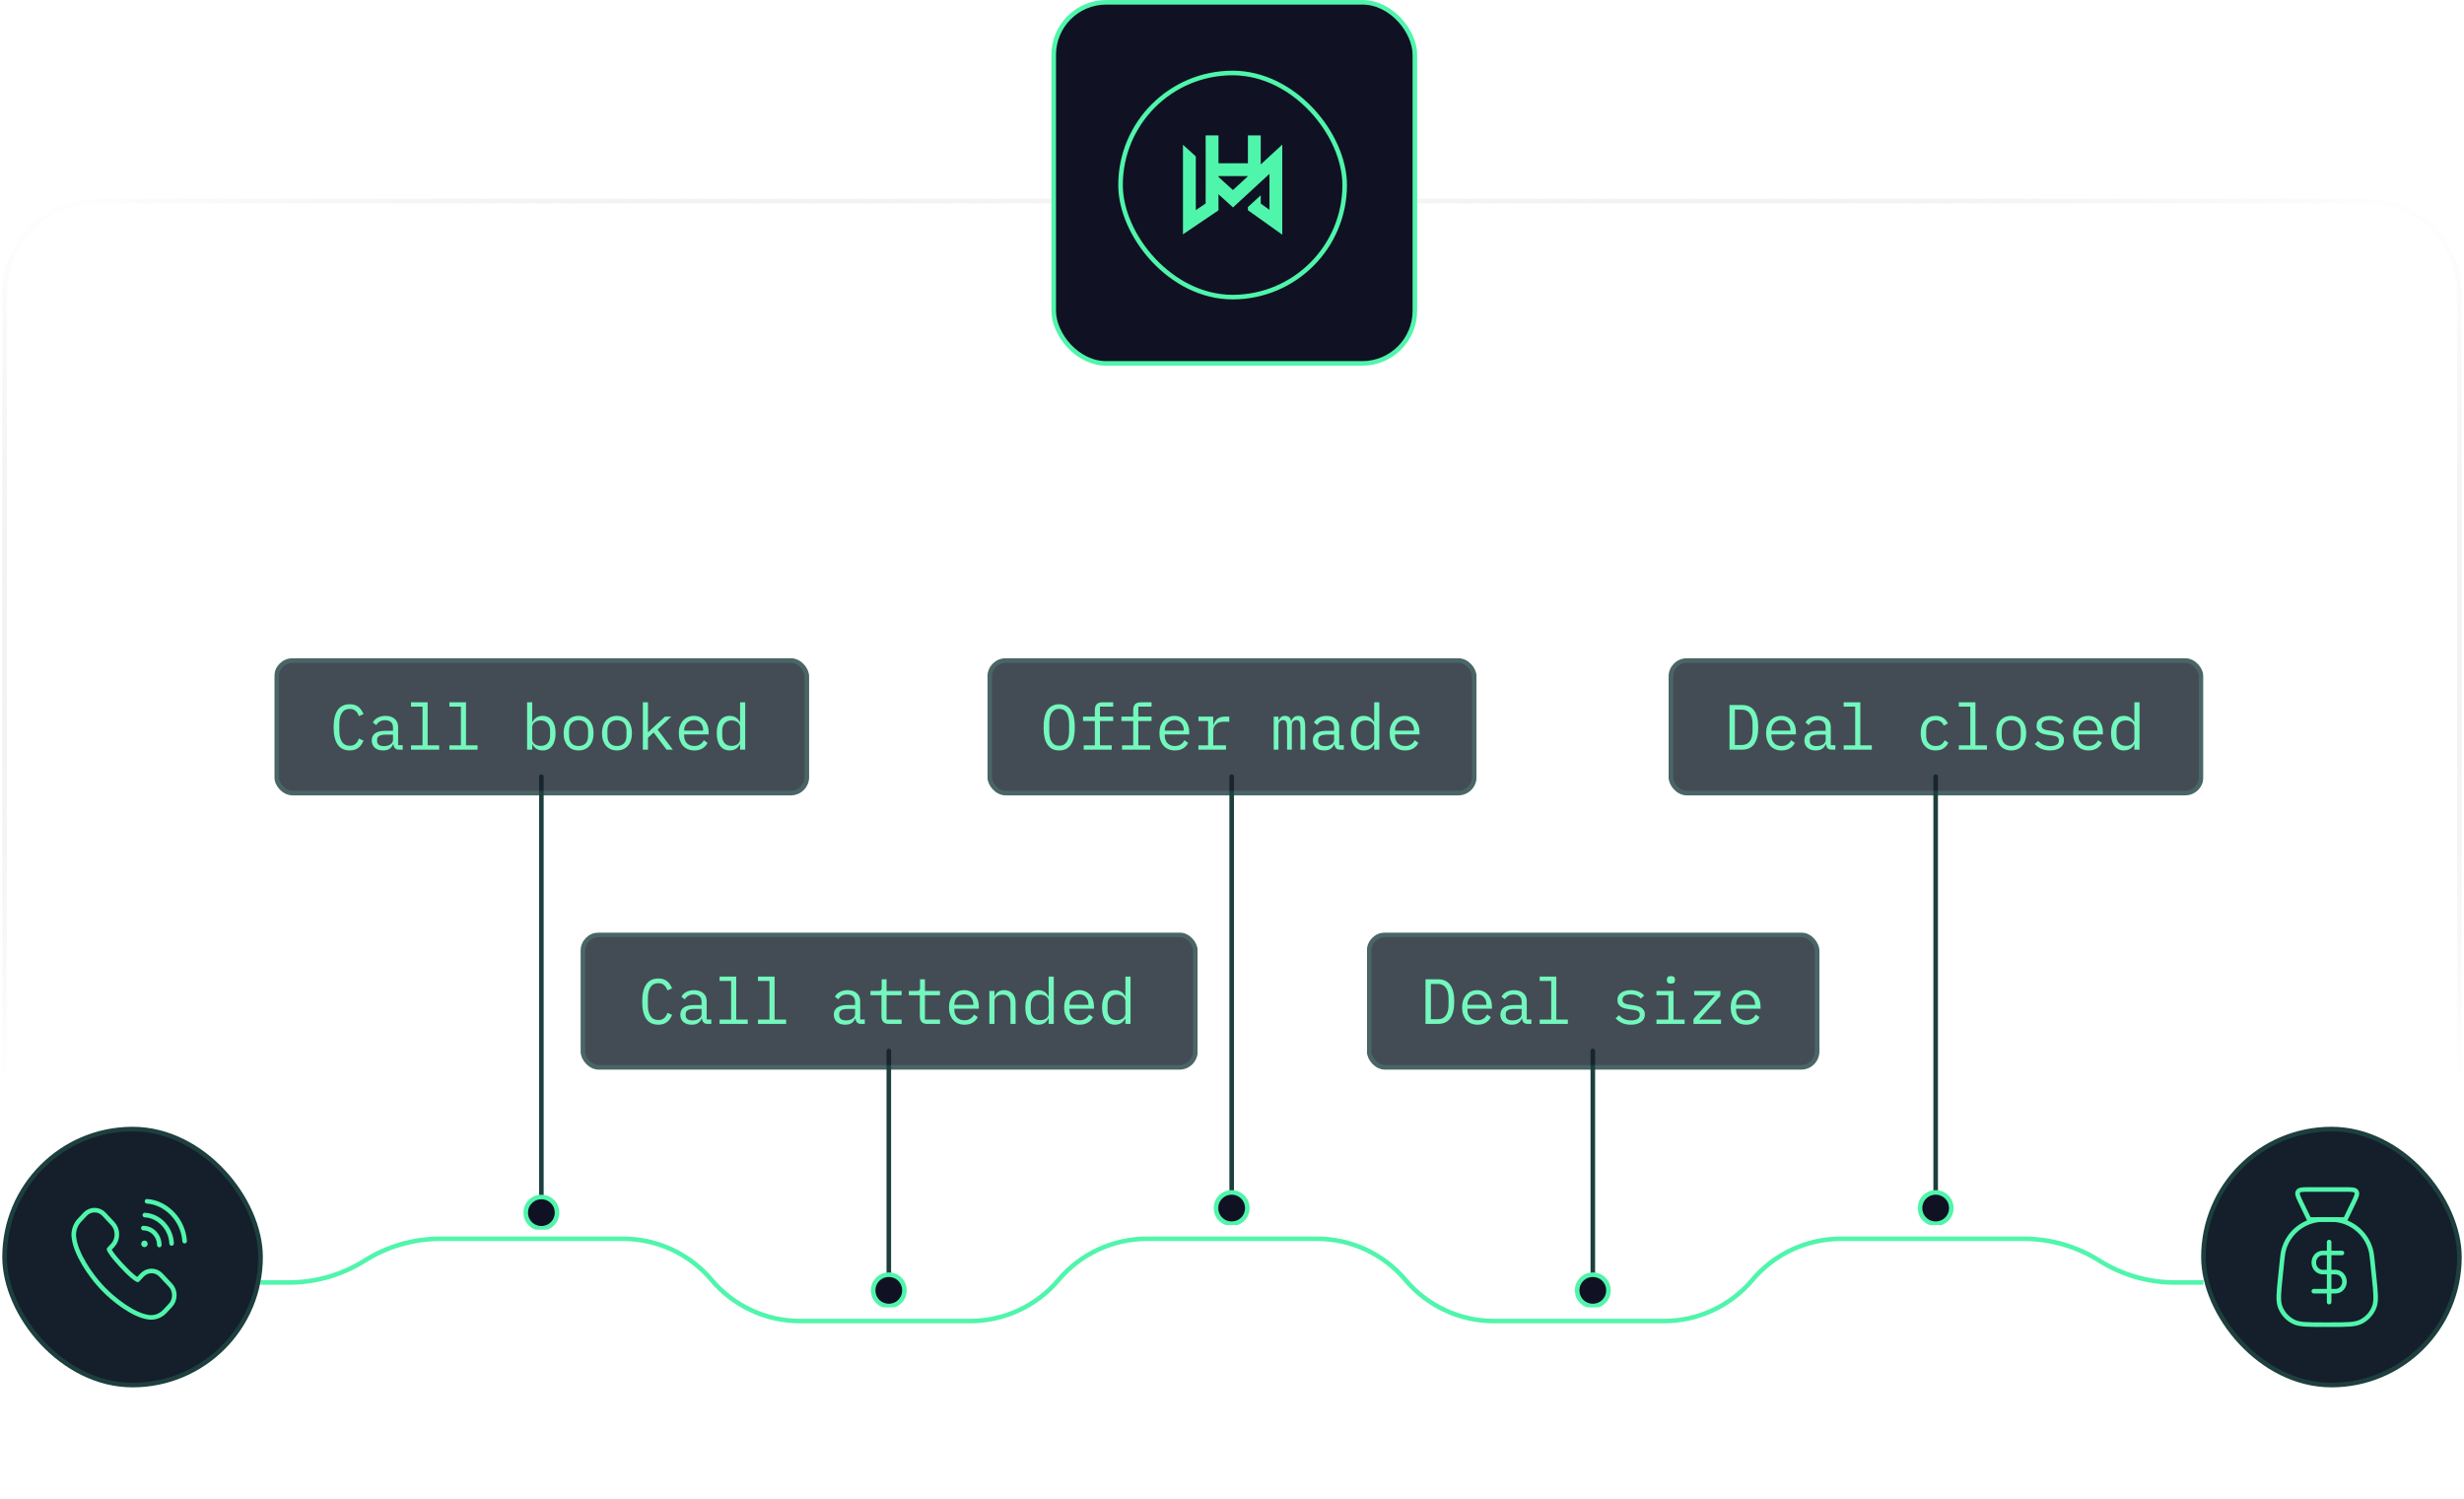 <svg width="539" height="328" viewBox="0 0 539 328" fill="none" xmlns="http://www.w3.org/2000/svg">
<g filter="url(#filter0_dd_10519_23738)">
<path d="M482 274.562H475.791C469.931 274.562 464.19 272.905 459.232 269.781V269.781C454.274 266.658 448.533 265 442.673 265H421.286H402.701C395.236 265 388.152 268.293 383.339 274V274C378.527 279.707 371.442 283 363.977 283H345.393H326.808C319.343 283 312.259 279.707 307.446 274V274C302.634 268.293 295.549 265 288.084 265H269.5H250.916C243.451 265 236.366 268.293 231.554 274V274C226.741 279.707 219.657 283 212.192 283H208.786H193.607H178.429H175.023C167.558 283 160.473 279.707 155.661 274V274C150.848 268.293 143.764 265 136.299 265H117.714H96.327C90.467 265 84.726 266.658 79.768 269.781V269.781C74.81 272.905 69.069 274.562 63.209 274.562H57" stroke="#50F5AC"/>
</g>
<rect x="1" y="247" width="56" height="56" rx="28" fill="#141F2B"/>
<rect x="1" y="247" width="56" height="56" rx="28" stroke="#1D3F3E"/>
<path d="M35.216 278.941L37.285 281.149C37.834 281.735 38.133 282.506 38.133 283.357C38.133 284.209 37.834 284.98 37.285 285.566L36.064 286.87C35.266 287.721 34.194 288.2 33.072 288.2C32.898 288.2 32.748 288.2 32.599 288.173C29.159 287.774 24.697 284.182 22.528 281.894L22.029 281.362C19.836 278.994 16.446 274.178 16.146 270.48C16.047 269.176 16.495 267.899 17.393 266.941L18.614 265.638C19.163 265.052 19.911 264.733 20.683 264.733C21.481 264.733 22.204 265.052 22.752 265.638L24.647 267.66C25.245 268.298 25.569 269.15 25.569 270.054C25.569 270.959 25.245 271.81 24.647 272.449L23.849 273.3C24.049 273.806 24.821 274.95 26.442 276.679L26.791 277.052C28.486 278.888 29.632 279.766 30.106 279.979L31.078 278.941C31.627 278.356 32.374 278.036 33.147 278.036C33.945 278.036 34.668 278.356 35.216 278.941Z" stroke="#50F5AC" stroke-linejoin="round"/>
<path d="M31.747 271.952C31.665 271.865 31.533 271.865 31.452 271.953C31.369 272.039 31.369 272.18 31.451 272.266C31.533 272.353 31.666 272.353 31.748 272.266C31.829 272.18 31.829 272.039 31.747 271.952" stroke="#50F5AC" stroke-linecap="round" stroke-linejoin="round"/>
<path d="M31.684 265.814C34.785 265.956 37.406 268.733 37.54 272.018" stroke="#50F5AC" stroke-linecap="round" stroke-linejoin="round"/>
<path d="M32.157 262.802C36.432 263.085 40.115 266.987 40.382 271.517" stroke="#50F5AC" stroke-linecap="round" stroke-linejoin="round"/>
<path d="M31.355 268.665C33.279 268.671 34.843 270.328 34.848 272.367" stroke="#50F5AC" stroke-linecap="round" stroke-linejoin="round"/>
<rect x="482" y="247" width="56" height="56" rx="28" fill="#141F2B"/>
<rect x="482" y="247" width="56" height="56" rx="28" stroke="#1D3F3E"/>
<path d="M499.213 275.683C499.293 274.909 499.333 274.521 499.393 274.189C500.121 270.153 503.485 267.119 507.575 266.811C507.912 266.786 508.302 266.786 509.08 266.786V266.786C509.859 266.786 510.248 266.786 510.585 266.811C514.675 267.119 518.04 270.153 518.768 274.189C518.828 274.521 518.868 274.909 518.948 275.683L519.336 279.423C519.694 282.879 519.874 284.607 519.35 285.956C518.818 287.327 517.801 288.455 516.492 289.126C515.204 289.786 513.467 289.786 509.992 289.786H508.168C504.694 289.786 502.957 289.786 501.669 289.126C500.36 288.455 499.343 287.327 498.811 285.956C498.287 284.607 498.466 282.879 498.825 279.423L499.213 275.683Z" stroke="#50F5AC"/>
<path d="M505.128 266.786H513.035L514.825 263.086C515.449 261.797 515.761 261.152 515.467 260.683C515.173 260.214 514.457 260.214 513.025 260.214H505.137C503.705 260.214 502.989 260.214 502.695 260.683C502.401 261.152 502.713 261.797 503.337 263.086L505.128 266.786Z" stroke="#50F5AC"/>
<path d="M509.5 271.714V284.857M512.297 274.105H508.101C507.582 274.105 507.083 274.325 506.716 274.717C506.349 275.109 506.143 275.641 506.143 276.196C506.143 276.75 506.349 277.282 506.716 277.674C507.083 278.066 507.582 278.286 508.101 278.286H510.899C511.418 278.286 511.916 278.507 512.283 278.899C512.651 279.291 512.857 279.823 512.857 280.377C512.857 280.932 512.651 281.464 512.283 281.856C511.916 282.248 511.418 282.468 510.899 282.468H506.143" stroke="#50F5AC" stroke-linecap="round" stroke-linejoin="round"/>
<g clip-path="url(#clip0_10519_23738)">
<path d="M118.428 169.903V261.857" stroke="#1D3F3E" stroke-linecap="round" stroke-linejoin="round"/>
<path d="M120.853 262.861C122.192 264.2 122.192 266.371 120.853 267.71C119.514 269.049 117.343 269.049 116.004 267.71C114.665 266.371 114.665 264.2 116.004 262.861C117.343 261.522 119.514 261.522 120.853 262.861Z" fill="#101223" stroke="#50F5AC" stroke-linecap="round" stroke-linejoin="round"/>
<g opacity="0.8">
<rect x="60.5" y="144.5" width="116" height="29" rx="3.5" fill="#141F2B"/>
<rect x="60.5" y="144.5" width="116" height="29" rx="3.5" stroke="#1D3F3E"/>
<path d="M76.522 164.168C75.327 164.168 74.436 163.734 73.848 162.866C73.269 161.998 72.98 160.747 72.98 159.114C72.98 157.481 73.269 156.23 73.848 155.362C74.436 154.494 75.327 154.06 76.522 154.06C76.97 154.06 77.357 154.121 77.684 154.242C78.011 154.363 78.291 154.527 78.524 154.732C78.757 154.937 78.953 155.171 79.112 155.432C79.271 155.684 79.411 155.941 79.532 156.202L78.524 156.664C78.44 156.449 78.342 156.249 78.23 156.062C78.118 155.866 77.983 155.698 77.824 155.558C77.675 155.409 77.493 155.292 77.278 155.208C77.073 155.124 76.821 155.082 76.522 155.082C75.747 155.082 75.169 155.376 74.786 155.964C74.413 156.552 74.226 157.336 74.226 158.316V159.912C74.226 160.892 74.413 161.676 74.786 162.264C75.169 162.852 75.747 163.146 76.522 163.146C76.821 163.146 77.073 163.104 77.278 163.02C77.493 162.936 77.675 162.824 77.824 162.684C77.983 162.535 78.118 162.367 78.23 162.18C78.342 161.984 78.44 161.779 78.524 161.564L79.532 162.026C79.411 162.297 79.271 162.558 79.112 162.81C78.953 163.062 78.757 163.291 78.524 163.496C78.291 163.701 78.011 163.865 77.684 163.986C77.357 164.107 76.97 164.168 76.522 164.168ZM87.325 164C86.886 164 86.573 163.888 86.386 163.664C86.2 163.44 86.083 163.16 86.037 162.824H85.966C85.808 163.244 85.551 163.575 85.197 163.818C84.851 164.051 84.385 164.168 83.796 164.168C83.04 164.168 82.439 163.972 81.99 163.58C81.543 163.188 81.319 162.651 81.319 161.97C81.319 161.298 81.561 160.78 82.046 160.416C82.541 160.052 83.335 159.87 84.427 159.87H85.966V159.156C85.966 158.624 85.817 158.227 85.519 157.966C85.22 157.695 84.795 157.56 84.245 157.56C83.759 157.56 83.362 157.658 83.055 157.854C82.746 158.041 82.499 158.297 82.312 158.624L81.556 158.064C81.65 157.877 81.776 157.695 81.934 157.518C82.093 157.341 82.289 157.187 82.522 157.056C82.756 156.916 83.022 156.809 83.32 156.734C83.619 156.65 83.951 156.608 84.314 156.608C85.164 156.608 85.836 156.823 86.331 157.252C86.835 157.681 87.087 158.279 87.087 159.044V163.02H88.094V164H87.325ZM83.993 163.23C84.282 163.23 84.543 163.197 84.776 163.132C85.019 163.057 85.229 162.964 85.406 162.852C85.584 162.731 85.719 162.591 85.812 162.432C85.915 162.264 85.966 162.087 85.966 161.9V160.71H84.427C83.754 160.71 83.264 160.803 82.957 160.99C82.648 161.177 82.495 161.447 82.495 161.802V162.096C82.495 162.469 82.625 162.754 82.886 162.95C83.157 163.137 83.526 163.23 83.993 163.23ZM89.909 163.048H92.429V154.592H89.909V153.64H93.549V163.048H96.069V164H89.909V163.048ZM98.304 163.048H100.824V154.592H98.304V153.64H101.944V163.048H104.464V164H98.304V163.048ZM115.303 153.64H116.423V157.952H116.479C116.945 157.056 117.687 156.608 118.705 156.608C119.591 156.608 120.282 156.939 120.777 157.602C121.281 158.265 121.533 159.193 121.533 160.388C121.533 161.583 121.281 162.511 120.777 163.174C120.282 163.837 119.591 164.168 118.705 164.168C117.687 164.168 116.945 163.72 116.479 162.824H116.423V164H115.303V153.64ZM118.271 163.174C118.924 163.174 119.428 162.978 119.783 162.586C120.147 162.185 120.329 161.657 120.329 161.004V159.772C120.329 159.119 120.147 158.596 119.783 158.204C119.428 157.803 118.924 157.602 118.271 157.602C118.019 157.602 117.781 157.635 117.557 157.7C117.333 157.765 117.137 157.863 116.969 157.994C116.801 158.115 116.665 158.269 116.563 158.456C116.469 158.633 116.423 158.843 116.423 159.086V161.69C116.423 161.933 116.469 162.147 116.563 162.334C116.665 162.511 116.801 162.665 116.969 162.796C117.137 162.917 117.333 163.011 117.557 163.076C117.781 163.141 118.019 163.174 118.271 163.174ZM126.567 164.168C126.063 164.168 125.606 164.079 125.195 163.902C124.794 163.725 124.449 163.473 124.159 163.146C123.879 162.81 123.665 162.413 123.515 161.956C123.366 161.489 123.291 160.967 123.291 160.388C123.291 159.819 123.366 159.301 123.515 158.834C123.665 158.367 123.879 157.971 124.159 157.644C124.449 157.308 124.794 157.051 125.195 156.874C125.606 156.697 126.063 156.608 126.567 156.608C127.071 156.608 127.524 156.697 127.925 156.874C128.336 157.051 128.681 157.308 128.961 157.644C129.251 157.971 129.47 158.367 129.619 158.834C129.769 159.301 129.843 159.819 129.843 160.388C129.843 160.967 129.769 161.489 129.619 161.956C129.47 162.413 129.251 162.81 128.961 163.146C128.681 163.473 128.336 163.725 127.925 163.902C127.524 164.079 127.071 164.168 126.567 164.168ZM126.567 163.202C127.193 163.202 127.697 163.015 128.079 162.642C128.462 162.269 128.653 161.69 128.653 160.906V159.87C128.653 159.086 128.462 158.507 128.079 158.134C127.697 157.761 127.193 157.574 126.567 157.574C125.942 157.574 125.438 157.761 125.055 158.134C124.673 158.507 124.481 159.086 124.481 159.87V160.906C124.481 161.69 124.673 162.269 125.055 162.642C125.438 163.015 125.942 163.202 126.567 163.202ZM134.962 164.168C134.458 164.168 134 164.079 133.59 163.902C133.188 163.725 132.843 163.473 132.554 163.146C132.274 162.81 132.059 162.413 131.91 161.956C131.76 161.489 131.686 160.967 131.686 160.388C131.686 159.819 131.76 159.301 131.91 158.834C132.059 158.367 132.274 157.971 132.554 157.644C132.843 157.308 133.188 157.051 133.59 156.874C134 156.697 134.458 156.608 134.962 156.608C135.466 156.608 135.918 156.697 136.32 156.874C136.73 157.051 137.076 157.308 137.356 157.644C137.645 157.971 137.864 158.367 138.014 158.834C138.163 159.301 138.238 159.819 138.238 160.388C138.238 160.967 138.163 161.489 138.014 161.956C137.864 162.413 137.645 162.81 137.356 163.146C137.076 163.473 136.73 163.725 136.32 163.902C135.918 164.079 135.466 164.168 134.962 164.168ZM134.962 163.202C135.587 163.202 136.091 163.015 136.474 162.642C136.856 162.269 137.048 161.69 137.048 160.906V159.87C137.048 159.086 136.856 158.507 136.474 158.134C136.091 157.761 135.587 157.574 134.962 157.574C134.336 157.574 133.832 157.761 133.45 158.134C133.067 158.507 132.876 159.086 132.876 159.87V160.906C132.876 161.69 133.067 162.269 133.45 162.642C133.832 163.015 134.336 163.202 134.962 163.202ZM140.626 153.64H141.746V160.178H141.802L143.062 158.988L145.47 156.776H146.842L143.846 159.604L147.192 164H145.806L142.992 160.248L141.746 161.382V164H140.626V153.64ZM151.877 164.168C151.354 164.168 150.883 164.079 150.463 163.902C150.052 163.725 149.697 163.473 149.399 163.146C149.109 162.81 148.885 162.413 148.727 161.956C148.568 161.489 148.489 160.971 148.489 160.402C148.489 159.823 148.568 159.301 148.727 158.834C148.895 158.367 149.123 157.971 149.413 157.644C149.702 157.308 150.047 157.051 150.449 156.874C150.859 156.697 151.312 156.608 151.807 156.608C152.292 156.608 152.731 156.697 153.123 156.874C153.524 157.051 153.865 157.299 154.145 157.616C154.425 157.924 154.639 158.293 154.789 158.722C154.938 159.151 155.013 159.623 155.013 160.136V160.668H149.665V161.004C149.665 161.321 149.716 161.615 149.819 161.886C149.921 162.157 150.066 162.39 150.253 162.586C150.449 162.782 150.682 162.936 150.953 163.048C151.233 163.151 151.541 163.202 151.877 163.202C152.362 163.202 152.782 163.09 153.137 162.866C153.491 162.642 153.762 162.334 153.949 161.942L154.775 162.502C154.56 162.987 154.201 163.389 153.697 163.706C153.202 164.014 152.595 164.168 151.877 164.168ZM151.807 157.532C151.499 157.532 151.214 157.588 150.953 157.7C150.691 157.812 150.463 157.966 150.267 158.162C150.08 158.358 149.931 158.591 149.819 158.862C149.716 159.123 149.665 159.413 149.665 159.73V159.828H153.809V159.674C153.809 159.357 153.757 159.067 153.655 158.806C153.561 158.545 153.426 158.321 153.249 158.134C153.081 157.938 152.871 157.789 152.619 157.686C152.376 157.583 152.105 157.532 151.807 157.532ZM161.895 162.824H161.839C161.373 163.72 160.631 164.168 159.613 164.168C158.727 164.168 158.031 163.837 157.527 163.174C157.033 162.511 156.785 161.583 156.785 160.388C156.785 159.193 157.033 158.265 157.527 157.602C158.031 156.939 158.727 156.608 159.613 156.608C160.631 156.608 161.373 157.056 161.839 157.952H161.895V153.64H163.015V164H161.895V162.824ZM160.047 163.174C160.299 163.174 160.537 163.141 160.761 163.076C160.985 163.011 161.181 162.917 161.349 162.796C161.517 162.665 161.648 162.511 161.741 162.334C161.844 162.147 161.895 161.933 161.895 161.69V159.086C161.895 158.843 161.844 158.633 161.741 158.456C161.648 158.269 161.517 158.115 161.349 157.994C161.181 157.863 160.985 157.765 160.761 157.7C160.537 157.635 160.299 157.602 160.047 157.602C159.394 157.602 158.885 157.803 158.521 158.204C158.167 158.596 157.989 159.119 157.989 159.772V161.004C157.989 161.657 158.167 162.185 158.521 162.586C158.885 162.978 159.394 163.174 160.047 163.174Z" fill="#50F5AC"/>
</g>
</g>
<g clip-path="url(#clip1_10519_23738)">
<path d="M194.428 229.903V278.857" stroke="#1D3F3E" stroke-linecap="round" stroke-linejoin="round"/>
<path d="M196.853 279.861C198.192 281.2 198.192 283.371 196.853 284.71C195.514 286.049 193.343 286.049 192.004 284.71C190.665 283.371 190.665 281.2 192.004 279.861C193.343 278.522 195.514 278.522 196.853 279.861Z" fill="#101223" stroke="#50F5AC" stroke-linecap="round" stroke-linejoin="round"/>
<g opacity="0.8">
<rect x="127.5" y="204.5" width="134" height="29" rx="3.5" fill="#141F2B"/>
<rect x="127.5" y="204.5" width="134" height="29" rx="3.5" stroke="#1D3F3E"/>
<path d="M144.022 224.168C142.827 224.168 141.936 223.734 141.348 222.866C140.769 221.998 140.48 220.747 140.48 219.114C140.48 217.481 140.769 216.23 141.348 215.362C141.936 214.494 142.827 214.06 144.022 214.06C144.47 214.06 144.857 214.121 145.184 214.242C145.511 214.363 145.791 214.527 146.024 214.732C146.257 214.937 146.453 215.171 146.612 215.432C146.771 215.684 146.911 215.941 147.032 216.202L146.024 216.664C145.94 216.449 145.842 216.249 145.73 216.062C145.618 215.866 145.483 215.698 145.324 215.558C145.175 215.409 144.993 215.292 144.778 215.208C144.573 215.124 144.321 215.082 144.022 215.082C143.247 215.082 142.669 215.376 142.286 215.964C141.913 216.552 141.726 217.336 141.726 218.316V219.912C141.726 220.892 141.913 221.676 142.286 222.264C142.669 222.852 143.247 223.146 144.022 223.146C144.321 223.146 144.573 223.104 144.778 223.02C144.993 222.936 145.175 222.824 145.324 222.684C145.483 222.535 145.618 222.367 145.73 222.18C145.842 221.984 145.94 221.779 146.024 221.564L147.032 222.026C146.911 222.297 146.771 222.558 146.612 222.81C146.453 223.062 146.257 223.291 146.024 223.496C145.791 223.701 145.511 223.865 145.184 223.986C144.857 224.107 144.47 224.168 144.022 224.168ZM154.825 224C154.386 224 154.073 223.888 153.887 223.664C153.7 223.44 153.583 223.16 153.537 222.824H153.467C153.308 223.244 153.051 223.575 152.697 223.818C152.351 224.051 151.885 224.168 151.297 224.168C150.541 224.168 149.939 223.972 149.491 223.58C149.043 223.188 148.819 222.651 148.819 221.97C148.819 221.298 149.061 220.78 149.547 220.416C150.041 220.052 150.835 219.87 151.927 219.87H153.467V219.156C153.467 218.624 153.317 218.227 153.019 217.966C152.72 217.695 152.295 217.56 151.745 217.56C151.259 217.56 150.863 217.658 150.555 217.854C150.247 218.041 149.999 218.297 149.813 218.624L149.057 218.064C149.15 217.877 149.276 217.695 149.435 217.518C149.593 217.341 149.789 217.187 150.023 217.056C150.256 216.916 150.522 216.809 150.821 216.734C151.119 216.65 151.451 216.608 151.815 216.608C152.664 216.608 153.336 216.823 153.831 217.252C154.335 217.681 154.587 218.279 154.587 219.044V223.02H155.595V224H154.825ZM151.493 223.23C151.782 223.23 152.043 223.197 152.277 223.132C152.519 223.057 152.729 222.964 152.907 222.852C153.084 222.731 153.219 222.591 153.313 222.432C153.415 222.264 153.467 222.087 153.467 221.9V220.71H151.927C151.255 220.71 150.765 220.803 150.457 220.99C150.149 221.177 149.995 221.447 149.995 221.802V222.096C149.995 222.469 150.125 222.754 150.387 222.95C150.657 223.137 151.026 223.23 151.493 223.23ZM157.409 223.048H159.929V214.592H157.409V213.64H161.049V223.048H163.569V224H157.409V223.048ZM165.804 223.048H168.324V214.592H165.804V213.64H169.444V223.048H171.964V224H165.804V223.048ZM188.403 224C187.964 224 187.651 223.888 187.465 223.664C187.278 223.44 187.161 223.16 187.115 222.824H187.045C186.886 223.244 186.629 223.575 186.275 223.818C185.929 224.051 185.463 224.168 184.875 224.168C184.119 224.168 183.517 223.972 183.069 223.58C182.621 223.188 182.397 222.651 182.397 221.97C182.397 221.298 182.639 220.78 183.125 220.416C183.619 220.052 184.413 219.87 185.505 219.87H187.045V219.156C187.045 218.624 186.895 218.227 186.597 217.966C186.298 217.695 185.873 217.56 185.323 217.56C184.837 217.56 184.441 217.658 184.133 217.854C183.825 218.041 183.577 218.297 183.391 218.624L182.635 218.064C182.728 217.877 182.854 217.695 183.013 217.518C183.171 217.341 183.367 217.187 183.601 217.056C183.834 216.916 184.1 216.809 184.399 216.734C184.697 216.65 185.029 216.608 185.393 216.608C186.242 216.608 186.914 216.823 187.409 217.252C187.913 217.681 188.165 218.279 188.165 219.044V223.02H189.173V224H188.403ZM185.071 223.23C185.36 223.23 185.621 223.197 185.855 223.132C186.097 223.057 186.307 222.964 186.485 222.852C186.662 222.731 186.797 222.591 186.891 222.432C186.993 222.264 187.045 222.087 187.045 221.9V220.71H185.505C184.833 220.71 184.343 220.803 184.035 220.99C183.727 221.177 183.573 221.447 183.573 221.802V222.096C183.573 222.469 183.703 222.754 183.965 222.95C184.235 223.137 184.604 223.23 185.071 223.23ZM194.417 224C193.867 224 193.461 223.846 193.199 223.538C192.947 223.23 192.821 222.833 192.821 222.348V217.728H190.413V216.776H192.205C192.448 216.776 192.616 216.729 192.709 216.636C192.812 216.533 192.863 216.361 192.863 216.118V214.228H193.941V216.776H197.231V217.728H193.941V223.048H197.231V224H194.417ZM202.812 224C202.261 224 201.855 223.846 201.594 223.538C201.342 223.23 201.216 222.833 201.216 222.348V217.728H198.808V216.776H200.6C200.842 216.776 201.01 216.729 201.104 216.636C201.206 216.533 201.258 216.361 201.258 216.118V214.228H202.336V216.776H205.626V217.728H202.336V223.048H205.626V224H202.812ZM210.982 224.168C210.46 224.168 209.988 224.079 209.568 223.902C209.158 223.725 208.803 223.473 208.504 223.146C208.215 222.81 207.991 222.413 207.832 221.956C207.674 221.489 207.594 220.971 207.594 220.402C207.594 219.823 207.674 219.301 207.832 218.834C208 218.367 208.229 217.971 208.518 217.644C208.808 217.308 209.153 217.051 209.554 216.874C209.965 216.697 210.418 216.608 210.912 216.608C211.398 216.608 211.836 216.697 212.228 216.874C212.63 217.051 212.97 217.299 213.25 217.616C213.53 217.924 213.745 218.293 213.894 218.722C214.044 219.151 214.118 219.623 214.118 220.136V220.668H208.77V221.004C208.77 221.321 208.822 221.615 208.924 221.886C209.027 222.157 209.172 222.39 209.358 222.586C209.554 222.782 209.788 222.936 210.058 223.048C210.338 223.151 210.646 223.202 210.982 223.202C211.468 223.202 211.888 223.09 212.242 222.866C212.597 222.642 212.868 222.334 213.054 221.942L213.88 222.502C213.666 222.987 213.306 223.389 212.802 223.706C212.308 224.014 211.701 224.168 210.982 224.168ZM210.912 217.532C210.604 217.532 210.32 217.588 210.058 217.7C209.797 217.812 209.568 217.966 209.372 218.162C209.186 218.358 209.036 218.591 208.924 218.862C208.822 219.123 208.77 219.413 208.77 219.73V219.828H212.914V219.674C212.914 219.357 212.863 219.067 212.76 218.806C212.667 218.545 212.532 218.321 212.354 218.134C212.186 217.938 211.976 217.789 211.724 217.686C211.482 217.583 211.211 217.532 210.912 217.532ZM216.423 224V216.776H217.543V217.952H217.599C217.673 217.775 217.767 217.607 217.879 217.448C217.991 217.28 218.126 217.135 218.285 217.014C218.453 216.893 218.649 216.795 218.873 216.72C219.097 216.645 219.358 216.608 219.657 216.608C220.413 216.608 221.019 216.851 221.477 217.336C221.934 217.812 222.163 218.489 222.163 219.366V224H221.043V219.562C221.043 218.899 220.898 218.409 220.609 218.092C220.319 217.765 219.895 217.602 219.335 217.602C219.111 217.602 218.891 217.63 218.677 217.686C218.462 217.742 218.271 217.826 218.103 217.938C217.935 218.05 217.799 218.195 217.697 218.372C217.594 218.549 217.543 218.755 217.543 218.988V224H216.423ZM229.395 222.824H229.339C228.873 223.72 228.131 224.168 227.113 224.168C226.227 224.168 225.531 223.837 225.027 223.174C224.533 222.511 224.285 221.583 224.285 220.388C224.285 219.193 224.533 218.265 225.027 217.602C225.531 216.939 226.227 216.608 227.113 216.608C228.131 216.608 228.873 217.056 229.339 217.952H229.395V213.64H230.515V224H229.395V222.824ZM227.547 223.174C227.799 223.174 228.037 223.141 228.261 223.076C228.485 223.011 228.681 222.917 228.849 222.796C229.017 222.665 229.148 222.511 229.241 222.334C229.344 222.147 229.395 221.933 229.395 221.69V219.086C229.395 218.843 229.344 218.633 229.241 218.456C229.148 218.269 229.017 218.115 228.849 217.994C228.681 217.863 228.485 217.765 228.261 217.7C228.037 217.635 227.799 217.602 227.547 217.602C226.894 217.602 226.385 217.803 226.021 218.204C225.667 218.596 225.489 219.119 225.489 219.772V221.004C225.489 221.657 225.667 222.185 226.021 222.586C226.385 222.978 226.894 223.174 227.547 223.174ZM236.166 224.168C235.643 224.168 235.172 224.079 234.752 223.902C234.341 223.725 233.987 223.473 233.688 223.146C233.399 222.81 233.175 222.413 233.016 221.956C232.857 221.489 232.778 220.971 232.778 220.402C232.778 219.823 232.857 219.301 233.016 218.834C233.184 218.367 233.413 217.971 233.702 217.644C233.991 217.308 234.337 217.051 234.738 216.874C235.149 216.697 235.601 216.608 236.096 216.608C236.581 216.608 237.02 216.697 237.412 216.874C237.813 217.051 238.154 217.299 238.434 217.616C238.714 217.924 238.929 218.293 239.078 218.722C239.227 219.151 239.302 219.623 239.302 220.136V220.668H233.954V221.004C233.954 221.321 234.005 221.615 234.108 221.886C234.211 222.157 234.355 222.39 234.542 222.586C234.738 222.782 234.971 222.936 235.242 223.048C235.522 223.151 235.83 223.202 236.166 223.202C236.651 223.202 237.071 223.09 237.426 222.866C237.781 222.642 238.051 222.334 238.238 221.942L239.064 222.502C238.849 222.987 238.49 223.389 237.986 223.706C237.491 224.014 236.885 224.168 236.166 224.168ZM236.096 217.532C235.788 217.532 235.503 217.588 235.242 217.7C234.981 217.812 234.752 217.966 234.556 218.162C234.369 218.358 234.22 218.591 234.108 218.862C234.005 219.123 233.954 219.413 233.954 219.73V219.828H238.098V219.674C238.098 219.357 238.047 219.067 237.944 218.806C237.851 218.545 237.715 218.321 237.538 218.134C237.37 217.938 237.16 217.789 236.908 217.686C236.665 217.583 236.395 217.532 236.096 217.532ZM246.184 222.824H246.128C245.662 223.72 244.92 224.168 243.902 224.168C243.016 224.168 242.32 223.837 241.816 223.174C241.322 222.511 241.074 221.583 241.074 220.388C241.074 219.193 241.322 218.265 241.816 217.602C242.32 216.939 243.016 216.608 243.902 216.608C244.92 216.608 245.662 217.056 246.128 217.952H246.184V213.64H247.304V224H246.184V222.824ZM244.336 223.174C244.588 223.174 244.826 223.141 245.05 223.076C245.274 223.011 245.47 222.917 245.638 222.796C245.806 222.665 245.937 222.511 246.03 222.334C246.133 222.147 246.184 221.933 246.184 221.69V219.086C246.184 218.843 246.133 218.633 246.03 218.456C245.937 218.269 245.806 218.115 245.638 217.994C245.47 217.863 245.274 217.765 245.05 217.7C244.826 217.635 244.588 217.602 244.336 217.602C243.683 217.602 243.174 217.803 242.81 218.204C242.456 218.596 242.278 219.119 242.278 219.772V221.004C242.278 221.657 242.456 222.185 242.81 222.586C243.174 222.978 243.683 223.174 244.336 223.174Z" fill="#50F5AC"/>
</g>
</g>
<g clip-path="url(#clip2_10519_23738)">
<path d="M348.428 229.903V278.857" stroke="#1D3F3E" stroke-linecap="round" stroke-linejoin="round"/>
<path d="M350.853 279.861C352.192 281.2 352.192 283.371 350.853 284.71C349.514 286.049 347.343 286.049 346.004 284.71C344.665 283.371 344.665 281.2 346.004 279.861C347.343 278.522 349.514 278.522 350.853 279.861Z" fill="#101223" stroke="#50F5AC" stroke-linecap="round" stroke-linejoin="round"/>
<g opacity="0.8">
<rect x="299.5" y="204.5" width="98" height="29" rx="3.5" fill="#141F2B"/>
<rect x="299.5" y="204.5" width="98" height="29" rx="3.5" stroke="#1D3F3E"/>
<path d="M311.83 214.228H314.56C315.755 214.228 316.646 214.639 317.234 215.46C317.822 216.281 318.116 217.499 318.116 219.114C318.116 220.729 317.822 221.947 317.234 222.768C316.646 223.589 315.755 224 314.56 224H311.83V214.228ZM314.504 222.978C315.288 222.978 315.876 222.707 316.268 222.166C316.669 221.625 316.87 220.859 316.87 219.87V218.358C316.87 217.369 316.669 216.603 316.268 216.062C315.876 215.521 315.288 215.25 314.504 215.25H313.006V222.978H314.504ZM323.221 224.168C322.698 224.168 322.227 224.079 321.807 223.902C321.396 223.725 321.041 223.473 320.743 223.146C320.453 222.81 320.229 222.413 320.071 221.956C319.912 221.489 319.833 220.971 319.833 220.402C319.833 219.823 319.912 219.301 320.071 218.834C320.239 218.367 320.467 217.971 320.757 217.644C321.046 217.308 321.391 217.051 321.793 216.874C322.203 216.697 322.656 216.608 323.151 216.608C323.636 216.608 324.075 216.697 324.467 216.874C324.868 217.051 325.209 217.299 325.489 217.616C325.769 217.924 325.983 218.293 326.133 218.722C326.282 219.151 326.357 219.623 326.357 220.136V220.668H321.009V221.004C321.009 221.321 321.06 221.615 321.163 221.886C321.265 222.157 321.41 222.39 321.597 222.586C321.793 222.782 322.026 222.936 322.297 223.048C322.577 223.151 322.885 223.202 323.221 223.202C323.706 223.202 324.126 223.09 324.481 222.866C324.835 222.642 325.106 222.334 325.293 221.942L326.119 222.502C325.904 222.987 325.545 223.389 325.041 223.706C324.546 224.014 323.939 224.168 323.221 224.168ZM323.151 217.532C322.843 217.532 322.558 217.588 322.297 217.7C322.035 217.812 321.807 217.966 321.611 218.162C321.424 218.358 321.275 218.591 321.163 218.862C321.06 219.123 321.009 219.413 321.009 219.73V219.828H325.153V219.674C325.153 219.357 325.101 219.067 324.999 218.806C324.905 218.545 324.77 218.321 324.593 218.134C324.425 217.938 324.215 217.789 323.963 217.686C323.72 217.583 323.449 217.532 323.151 217.532ZM334.219 224C333.78 224 333.468 223.888 333.281 223.664C333.094 223.44 332.978 223.16 332.931 222.824H332.861C332.702 223.244 332.446 223.575 332.091 223.818C331.746 224.051 331.279 224.168 330.691 224.168C329.935 224.168 329.333 223.972 328.885 223.58C328.437 223.188 328.213 222.651 328.213 221.97C328.213 221.298 328.456 220.78 328.941 220.416C329.436 220.052 330.229 219.87 331.321 219.87H332.861V219.156C332.861 218.624 332.712 218.227 332.413 217.966C332.114 217.695 331.69 217.56 331.139 217.56C330.654 217.56 330.257 217.658 329.949 217.854C329.641 218.041 329.394 218.297 329.207 218.624L328.451 218.064C328.544 217.877 328.67 217.695 328.829 217.518C328.988 217.341 329.184 217.187 329.417 217.056C329.65 216.916 329.916 216.809 330.215 216.734C330.514 216.65 330.845 216.608 331.209 216.608C332.058 216.608 332.73 216.823 333.225 217.252C333.729 217.681 333.981 218.279 333.981 219.044V223.02H334.989V224H334.219ZM330.887 223.23C331.176 223.23 331.438 223.197 331.671 223.132C331.914 223.057 332.124 222.964 332.301 222.852C332.478 222.731 332.614 222.591 332.707 222.432C332.81 222.264 332.861 222.087 332.861 221.9V220.71H331.321C330.649 220.71 330.159 220.803 329.851 220.99C329.543 221.177 329.389 221.447 329.389 221.802V222.096C329.389 222.469 329.52 222.754 329.781 222.95C330.052 223.137 330.42 223.23 330.887 223.23ZM336.804 223.048H339.324V214.592H336.804V213.64H340.444V223.048H342.964V224H336.804V223.048ZM356.757 224.168C356.001 224.168 355.347 224.042 354.797 223.79C354.255 223.529 353.793 223.183 353.411 222.754L354.167 222.096C354.512 222.46 354.89 222.74 355.301 222.936C355.711 223.132 356.206 223.23 356.785 223.23C357.345 223.23 357.802 223.132 358.157 222.936C358.521 222.731 358.703 222.413 358.703 221.984C358.703 221.797 358.665 221.643 358.591 221.522C358.525 221.391 358.432 221.289 358.311 221.214C358.189 221.139 358.054 221.083 357.905 221.046C357.755 220.999 357.597 220.962 357.429 220.934L356.295 220.766C356.043 220.729 355.767 220.677 355.469 220.612C355.179 220.547 354.913 220.444 354.671 220.304C354.428 220.155 354.223 219.959 354.055 219.716C353.896 219.473 353.817 219.156 353.817 218.764C353.817 218.4 353.887 218.087 354.027 217.826C354.176 217.555 354.381 217.331 354.643 217.154C354.904 216.967 355.212 216.832 355.567 216.748C355.921 216.655 356.309 216.608 356.729 216.608C357.382 216.608 357.947 216.711 358.423 216.916C358.908 217.121 359.323 217.406 359.669 217.77L358.941 218.456C358.857 218.353 358.749 218.251 358.619 218.148C358.497 218.036 358.343 217.938 358.157 217.854C357.979 217.761 357.769 217.686 357.527 217.63C357.284 217.574 357.004 217.546 356.687 217.546C356.117 217.546 355.679 217.644 355.371 217.84C355.072 218.036 354.923 218.321 354.923 218.694C354.923 218.881 354.955 219.039 355.021 219.17C355.095 219.291 355.193 219.389 355.315 219.464C355.436 219.539 355.571 219.599 355.721 219.646C355.879 219.683 356.038 219.716 356.197 219.744L357.331 219.912C357.592 219.949 357.867 220.001 358.157 220.066C358.446 220.131 358.712 220.239 358.955 220.388C359.197 220.528 359.398 220.719 359.557 220.962C359.725 221.205 359.809 221.522 359.809 221.914C359.809 222.633 359.529 223.188 358.969 223.58C358.418 223.972 357.681 224.168 356.757 224.168ZM365.515 215.18C365.189 215.18 364.96 215.115 364.829 214.984C364.699 214.844 364.633 214.671 364.633 214.466V214.242C364.633 214.037 364.699 213.869 364.829 213.738C364.96 213.598 365.189 213.528 365.515 213.528C365.842 213.528 366.071 213.598 366.201 213.738C366.332 213.869 366.397 214.037 366.397 214.242V214.466C366.397 214.671 366.332 214.844 366.201 214.984C366.071 215.115 365.842 215.18 365.515 215.18ZM362.351 223.048H364.955V217.728H362.351V216.776H366.075V223.048H368.511V224H362.351V223.048ZM370.452 224V222.922L375.114 217.728H370.606V216.776H376.332V217.854L371.67 223.048H376.472V224H370.452ZM381.982 224.168C381.46 224.168 380.988 224.079 380.568 223.902C380.158 223.725 379.803 223.473 379.504 223.146C379.215 222.81 378.991 222.413 378.832 221.956C378.674 221.489 378.594 220.971 378.594 220.402C378.594 219.823 378.674 219.301 378.832 218.834C379 218.367 379.229 217.971 379.518 217.644C379.808 217.308 380.153 217.051 380.554 216.874C380.965 216.697 381.418 216.608 381.912 216.608C382.398 216.608 382.836 216.697 383.228 216.874C383.63 217.051 383.97 217.299 384.25 217.616C384.53 217.924 384.745 218.293 384.894 218.722C385.044 219.151 385.118 219.623 385.118 220.136V220.668H379.77V221.004C379.77 221.321 379.822 221.615 379.924 221.886C380.027 222.157 380.172 222.39 380.358 222.586C380.554 222.782 380.788 222.936 381.058 223.048C381.338 223.151 381.646 223.202 381.982 223.202C382.468 223.202 382.888 223.09 383.242 222.866C383.597 222.642 383.868 222.334 384.054 221.942L384.88 222.502C384.666 222.987 384.306 223.389 383.802 223.706C383.308 224.014 382.701 224.168 381.982 224.168ZM381.912 217.532C381.604 217.532 381.32 217.588 381.058 217.7C380.797 217.812 380.568 217.966 380.372 218.162C380.186 218.358 380.036 218.591 379.924 218.862C379.822 219.123 379.77 219.413 379.77 219.73V219.828H383.914V219.674C383.914 219.357 383.863 219.067 383.76 218.806C383.667 218.545 383.532 218.321 383.354 218.134C383.186 217.938 382.976 217.789 382.724 217.686C382.482 217.583 382.211 217.532 381.912 217.532Z" fill="#50F5AC"/>
</g>
</g>
<g clip-path="url(#clip3_10519_23738)">
<path d="M269.428 169.903V260.857" stroke="#1D3F3E" stroke-linecap="round" stroke-linejoin="round"/>
<path d="M271.853 261.861C273.192 263.2 273.192 265.371 271.853 266.71C270.514 268.049 268.343 268.049 267.004 266.71C265.665 265.371 265.665 263.2 267.004 261.861C268.343 260.522 270.514 260.522 271.853 261.861Z" fill="#101223" stroke="#50F5AC" stroke-linecap="round" stroke-linejoin="round"/>
<g opacity="0.8">
<rect x="216.5" y="144.5" width="106" height="29" rx="3.5" fill="#141F2B"/>
<rect x="216.5" y="144.5" width="106" height="29" rx="3.5" stroke="#1D3F3E"/>
<path d="M231.7 164.168C231.103 164.168 230.589 164.056 230.16 163.832C229.731 163.599 229.376 163.267 229.096 162.838C228.816 162.409 228.611 161.881 228.48 161.256C228.349 160.631 228.284 159.917 228.284 159.114C228.284 158.321 228.349 157.611 228.48 156.986C228.611 156.351 228.816 155.819 229.096 155.39C229.376 154.961 229.731 154.634 230.16 154.41C230.589 154.177 231.103 154.06 231.7 154.06C232.297 154.06 232.811 154.177 233.24 154.41C233.669 154.634 234.024 154.961 234.304 155.39C234.584 155.819 234.789 156.351 234.92 156.986C235.051 157.611 235.116 158.321 235.116 159.114C235.116 159.917 235.051 160.631 234.92 161.256C234.789 161.881 234.584 162.409 234.304 162.838C234.024 163.267 233.669 163.599 233.24 163.832C232.811 164.056 232.297 164.168 231.7 164.168ZM231.7 163.146C232.092 163.146 232.423 163.071 232.694 162.922C232.965 162.763 233.189 162.544 233.366 162.264C233.543 161.984 233.669 161.648 233.744 161.256C233.828 160.855 233.87 160.407 233.87 159.912V158.316C233.87 157.831 233.828 157.387 233.744 156.986C233.669 156.585 233.543 156.244 233.366 155.964C233.189 155.684 232.965 155.469 232.694 155.32C232.423 155.161 232.092 155.082 231.7 155.082C231.308 155.082 230.977 155.161 230.706 155.32C230.435 155.469 230.211 155.684 230.034 155.964C229.857 156.244 229.726 156.585 229.642 156.986C229.567 157.387 229.53 157.831 229.53 158.316V159.912C229.53 160.407 229.567 160.855 229.642 161.256C229.726 161.648 229.857 161.984 230.034 162.264C230.211 162.544 230.435 162.763 230.706 162.922C230.977 163.071 231.308 163.146 231.7 163.146ZM237.057 163.048H239.493V157.728H236.917V156.776H239.493V155.292C239.493 154.807 239.619 154.41 239.871 154.102C240.132 153.794 240.538 153.64 241.089 153.64H243.511V154.592H240.613V156.776H243.511V157.728H240.613V163.048H243.189V164H237.057V163.048ZM245.451 163.048H247.887V157.728H245.311V156.776H247.887V155.292C247.887 154.807 248.013 154.41 248.265 154.102C248.526 153.794 248.932 153.64 249.483 153.64H251.905V154.592H249.007V156.776H251.905V157.728H249.007V163.048H251.583V164H245.451V163.048ZM257.01 164.168C256.487 164.168 256.016 164.079 255.596 163.902C255.185 163.725 254.83 163.473 254.532 163.146C254.242 162.81 254.018 162.413 253.86 161.956C253.701 161.489 253.622 160.971 253.622 160.402C253.622 159.823 253.701 159.301 253.86 158.834C254.028 158.367 254.256 157.971 254.546 157.644C254.835 157.308 255.18 157.051 255.582 156.874C255.992 156.697 256.445 156.608 256.94 156.608C257.425 156.608 257.864 156.697 258.256 156.874C258.657 157.051 258.998 157.299 259.278 157.616C259.558 157.924 259.772 158.293 259.922 158.722C260.071 159.151 260.146 159.623 260.146 160.136V160.668H254.798V161.004C254.798 161.321 254.849 161.615 254.952 161.886C255.054 162.157 255.199 162.39 255.386 162.586C255.582 162.782 255.815 162.936 256.086 163.048C256.366 163.151 256.674 163.202 257.01 163.202C257.495 163.202 257.915 163.09 258.27 162.866C258.624 162.642 258.895 162.334 259.082 161.942L259.908 162.502C259.693 162.987 259.334 163.389 258.83 163.706C258.335 164.014 257.728 164.168 257.01 164.168ZM256.94 157.532C256.632 157.532 256.347 157.588 256.086 157.7C255.824 157.812 255.596 157.966 255.4 158.162C255.213 158.358 255.064 158.591 254.952 158.862C254.849 159.123 254.798 159.413 254.798 159.73V159.828H258.942V159.674C258.942 159.357 258.89 159.067 258.788 158.806C258.694 158.545 258.559 158.321 258.382 158.134C258.214 157.938 258.004 157.789 257.752 157.686C257.509 157.583 257.238 157.532 256.94 157.532ZM262.156 163.048H264.27V157.728H262.156V156.776H265.39V158.596H265.46C265.609 158.027 265.889 157.583 266.3 157.266C266.72 156.939 267.252 156.776 267.896 156.776H268.904V157.896H267.546C266.902 157.896 266.379 158.083 265.978 158.456C265.586 158.829 265.39 159.319 265.39 159.926V163.048H268.19V164H262.156V163.048ZM278.623 164V156.776H279.659V157.616H279.715C279.827 157.336 279.986 157.098 280.191 156.902C280.397 156.706 280.7 156.608 281.101 156.608C281.521 156.608 281.834 156.715 282.039 156.93C282.245 157.135 282.371 157.406 282.417 157.742H282.459C282.59 157.415 282.777 157.145 283.019 156.93C283.262 156.715 283.598 156.608 284.027 156.608C284.615 156.608 285.007 156.813 285.203 157.224C285.409 157.635 285.511 158.223 285.511 158.988V164H284.475V159.17C284.475 158.554 284.41 158.129 284.279 157.896C284.158 157.653 283.929 157.532 283.593 157.532C283.295 157.532 283.052 157.63 282.865 157.826C282.679 158.013 282.585 158.302 282.585 158.694V164H281.549V159.17C281.549 158.554 281.484 158.129 281.353 157.896C281.232 157.653 281.008 157.532 280.681 157.532C280.383 157.532 280.135 157.63 279.939 157.826C279.753 158.013 279.659 158.302 279.659 158.694V164H278.623ZM293.192 164C292.753 164 292.44 163.888 292.254 163.664C292.067 163.44 291.95 163.16 291.904 162.824H291.834C291.675 163.244 291.418 163.575 291.064 163.818C290.718 164.051 290.252 164.168 289.664 164.168C288.908 164.168 288.306 163.972 287.858 163.58C287.41 163.188 287.186 162.651 287.186 161.97C287.186 161.298 287.428 160.78 287.914 160.416C288.408 160.052 289.202 159.87 290.294 159.87H291.834V159.156C291.834 158.624 291.684 158.227 291.386 157.966C291.087 157.695 290.662 157.56 290.112 157.56C289.626 157.56 289.23 157.658 288.922 157.854C288.614 158.041 288.366 158.297 288.18 158.624L287.424 158.064C287.517 157.877 287.643 157.695 287.802 157.518C287.96 157.341 288.156 157.187 288.39 157.056C288.623 156.916 288.889 156.809 289.188 156.734C289.486 156.65 289.818 156.608 290.182 156.608C291.031 156.608 291.703 156.823 292.198 157.252C292.702 157.681 292.954 158.279 292.954 159.044V163.02H293.962V164H293.192ZM289.86 163.23C290.149 163.23 290.41 163.197 290.644 163.132C290.886 163.057 291.096 162.964 291.274 162.852C291.451 162.731 291.586 162.591 291.68 162.432C291.782 162.264 291.834 162.087 291.834 161.9V160.71H290.294C289.622 160.71 289.132 160.803 288.824 160.99C288.516 161.177 288.362 161.447 288.362 161.802V162.096C288.362 162.469 288.492 162.754 288.754 162.95C289.024 163.137 289.393 163.23 289.86 163.23ZM300.606 162.824H300.55C300.084 163.72 299.342 164.168 298.324 164.168C297.438 164.168 296.742 163.837 296.238 163.174C295.744 162.511 295.496 161.583 295.496 160.388C295.496 159.193 295.744 158.265 296.238 157.602C296.742 156.939 297.438 156.608 298.324 156.608C299.342 156.608 300.084 157.056 300.55 157.952H300.606V153.64H301.726V164H300.606V162.824ZM298.758 163.174C299.01 163.174 299.248 163.141 299.472 163.076C299.696 163.011 299.892 162.917 300.06 162.796C300.228 162.665 300.359 162.511 300.452 162.334C300.555 162.147 300.606 161.933 300.606 161.69V159.086C300.606 158.843 300.555 158.633 300.452 158.456C300.359 158.269 300.228 158.115 300.06 157.994C299.892 157.863 299.696 157.765 299.472 157.7C299.248 157.635 299.01 157.602 298.758 157.602C298.105 157.602 297.596 157.803 297.232 158.204C296.878 158.596 296.7 159.119 296.7 159.772V161.004C296.7 161.657 296.878 162.185 297.232 162.586C297.596 162.978 298.105 163.174 298.758 163.174ZM307.377 164.168C306.854 164.168 306.383 164.079 305.963 163.902C305.552 163.725 305.197 163.473 304.899 163.146C304.609 162.81 304.385 162.413 304.227 161.956C304.068 161.489 303.989 160.971 303.989 160.402C303.989 159.823 304.068 159.301 304.227 158.834C304.395 158.367 304.623 157.971 304.913 157.644C305.202 157.308 305.547 157.051 305.949 156.874C306.359 156.697 306.812 156.608 307.307 156.608C307.792 156.608 308.231 156.697 308.623 156.874C309.024 157.051 309.365 157.299 309.645 157.616C309.925 157.924 310.139 158.293 310.289 158.722C310.438 159.151 310.513 159.623 310.513 160.136V160.668H305.165V161.004C305.165 161.321 305.216 161.615 305.319 161.886C305.421 162.157 305.566 162.39 305.753 162.586C305.949 162.782 306.182 162.936 306.453 163.048C306.733 163.151 307.041 163.202 307.377 163.202C307.862 163.202 308.282 163.09 308.637 162.866C308.991 162.642 309.262 162.334 309.449 161.942L310.275 162.502C310.06 162.987 309.701 163.389 309.197 163.706C308.702 164.014 308.095 164.168 307.377 164.168ZM307.307 157.532C306.999 157.532 306.714 157.588 306.453 157.7C306.191 157.812 305.963 157.966 305.767 158.162C305.58 158.358 305.431 158.591 305.319 158.862C305.216 159.123 305.165 159.413 305.165 159.73V159.828H309.309V159.674C309.309 159.357 309.257 159.067 309.155 158.806C309.061 158.545 308.926 158.321 308.749 158.134C308.581 157.938 308.371 157.789 308.119 157.686C307.876 157.583 307.605 157.532 307.307 157.532Z" fill="#50F5AC"/>
</g>
</g>
<g clip-path="url(#clip4_10519_23738)">
<path d="M423.428 169.903V260.857" stroke="#1D3F3E" stroke-linecap="round" stroke-linejoin="round"/>
<path d="M425.853 261.861C427.192 263.2 427.192 265.371 425.853 266.71C424.514 268.049 422.343 268.049 421.004 266.71C419.665 265.371 419.665 263.2 421.004 261.861C422.343 260.522 424.514 260.522 425.853 261.861Z" fill="#101223" stroke="#50F5AC" stroke-linecap="round" stroke-linejoin="round"/>
<g opacity="0.8">
<rect x="365.5" y="144.5" width="116" height="29" rx="3.5" fill="#141F2B"/>
<rect x="365.5" y="144.5" width="116" height="29" rx="3.5" stroke="#1D3F3E"/>
<path d="M378.33 154.228H381.06C382.255 154.228 383.146 154.639 383.734 155.46C384.322 156.281 384.616 157.499 384.616 159.114C384.616 160.729 384.322 161.947 383.734 162.768C383.146 163.589 382.255 164 381.06 164H378.33V154.228ZM381.004 162.978C381.788 162.978 382.376 162.707 382.768 162.166C383.169 161.625 383.37 160.859 383.37 159.87V158.358C383.37 157.369 383.169 156.603 382.768 156.062C382.376 155.521 381.788 155.25 381.004 155.25H379.506V162.978H381.004ZM389.721 164.168C389.198 164.168 388.727 164.079 388.307 163.902C387.896 163.725 387.541 163.473 387.243 163.146C386.953 162.81 386.729 162.413 386.571 161.956C386.412 161.489 386.333 160.971 386.333 160.402C386.333 159.823 386.412 159.301 386.571 158.834C386.739 158.367 386.967 157.971 387.257 157.644C387.546 157.308 387.891 157.051 388.293 156.874C388.703 156.697 389.156 156.608 389.651 156.608C390.136 156.608 390.575 156.697 390.967 156.874C391.368 157.051 391.709 157.299 391.989 157.616C392.269 157.924 392.483 158.293 392.633 158.722C392.782 159.151 392.857 159.623 392.857 160.136V160.668H387.509V161.004C387.509 161.321 387.56 161.615 387.663 161.886C387.765 162.157 387.91 162.39 388.097 162.586C388.293 162.782 388.526 162.936 388.797 163.048C389.077 163.151 389.385 163.202 389.721 163.202C390.206 163.202 390.626 163.09 390.981 162.866C391.335 162.642 391.606 162.334 391.793 161.942L392.619 162.502C392.404 162.987 392.045 163.389 391.541 163.706C391.046 164.014 390.439 164.168 389.721 164.168ZM389.651 157.532C389.343 157.532 389.058 157.588 388.797 157.7C388.535 157.812 388.307 157.966 388.111 158.162C387.924 158.358 387.775 158.591 387.663 158.862C387.56 159.123 387.509 159.413 387.509 159.73V159.828H391.653V159.674C391.653 159.357 391.601 159.067 391.499 158.806C391.405 158.545 391.27 158.321 391.093 158.134C390.925 157.938 390.715 157.789 390.463 157.686C390.22 157.583 389.949 157.532 389.651 157.532ZM400.719 164C400.28 164 399.968 163.888 399.781 163.664C399.594 163.44 399.478 163.16 399.431 162.824H399.361C399.202 163.244 398.946 163.575 398.591 163.818C398.246 164.051 397.779 164.168 397.191 164.168C396.435 164.168 395.833 163.972 395.385 163.58C394.937 163.188 394.713 162.651 394.713 161.97C394.713 161.298 394.956 160.78 395.441 160.416C395.936 160.052 396.729 159.87 397.821 159.87H399.361V159.156C399.361 158.624 399.212 158.227 398.913 157.966C398.614 157.695 398.19 157.56 397.639 157.56C397.154 157.56 396.757 157.658 396.449 157.854C396.141 158.041 395.894 158.297 395.707 158.624L394.951 158.064C395.044 157.877 395.17 157.695 395.329 157.518C395.488 157.341 395.684 157.187 395.917 157.056C396.15 156.916 396.416 156.809 396.715 156.734C397.014 156.65 397.345 156.608 397.709 156.608C398.558 156.608 399.23 156.823 399.725 157.252C400.229 157.681 400.481 158.279 400.481 159.044V163.02H401.489V164H400.719ZM397.387 163.23C397.676 163.23 397.938 163.197 398.171 163.132C398.414 163.057 398.624 162.964 398.801 162.852C398.978 162.731 399.114 162.591 399.207 162.432C399.31 162.264 399.361 162.087 399.361 161.9V160.71H397.821C397.149 160.71 396.659 160.803 396.351 160.99C396.043 161.177 395.889 161.447 395.889 161.802V162.096C395.889 162.469 396.02 162.754 396.281 162.95C396.552 163.137 396.92 163.23 397.387 163.23ZM403.304 163.048H405.824V154.592H403.304V153.64H406.944V163.048H409.464V164H403.304V163.048ZM423.425 164.168C422.902 164.168 422.435 164.079 422.025 163.902C421.623 163.715 421.283 163.459 421.003 163.132C420.723 162.805 420.508 162.409 420.359 161.942C420.219 161.475 420.149 160.957 420.149 160.388C420.149 159.819 420.223 159.301 420.373 158.834C420.522 158.367 420.737 157.971 421.017 157.644C421.297 157.308 421.637 157.051 422.039 156.874C422.44 156.697 422.897 156.608 423.411 156.608C424.111 156.608 424.68 156.762 425.119 157.07C425.557 157.378 425.879 157.779 426.085 158.274L425.189 158.75C425.058 158.377 424.839 158.087 424.531 157.882C424.232 157.677 423.859 157.574 423.411 157.574C423.084 157.574 422.79 157.63 422.529 157.742C422.277 157.845 422.062 157.994 421.885 158.19C421.707 158.386 421.572 158.619 421.479 158.89C421.395 159.161 421.353 159.455 421.353 159.772V161.004C421.353 161.321 421.395 161.615 421.479 161.886C421.572 162.157 421.707 162.39 421.885 162.586C422.062 162.782 422.281 162.936 422.543 163.048C422.804 163.151 423.103 163.202 423.439 163.202C423.924 163.202 424.325 163.09 424.643 162.866C424.96 162.642 425.212 162.334 425.399 161.942L426.197 162.488C425.982 162.973 425.646 163.375 425.189 163.692C424.741 164.009 424.153 164.168 423.425 164.168ZM428.487 163.048H431.007V154.592H428.487V153.64H432.127V163.048H434.647V164H428.487V163.048ZM439.962 164.168C439.458 164.168 439 164.079 438.59 163.902C438.188 163.725 437.843 163.473 437.554 163.146C437.274 162.81 437.059 162.413 436.91 161.956C436.76 161.489 436.686 160.967 436.686 160.388C436.686 159.819 436.76 159.301 436.91 158.834C437.059 158.367 437.274 157.971 437.554 157.644C437.843 157.308 438.188 157.051 438.59 156.874C439 156.697 439.458 156.608 439.962 156.608C440.466 156.608 440.918 156.697 441.32 156.874C441.73 157.051 442.076 157.308 442.356 157.644C442.645 157.971 442.864 158.367 443.014 158.834C443.163 159.301 443.238 159.819 443.238 160.388C443.238 160.967 443.163 161.489 443.014 161.956C442.864 162.413 442.645 162.81 442.356 163.146C442.076 163.473 441.73 163.725 441.32 163.902C440.918 164.079 440.466 164.168 439.962 164.168ZM439.962 163.202C440.587 163.202 441.091 163.015 441.474 162.642C441.856 162.269 442.048 161.69 442.048 160.906V159.87C442.048 159.086 441.856 158.507 441.474 158.134C441.091 157.761 440.587 157.574 439.962 157.574C439.336 157.574 438.832 157.761 438.45 158.134C438.067 158.507 437.876 159.086 437.876 159.87V160.906C437.876 161.69 438.067 162.269 438.45 162.642C438.832 163.015 439.336 163.202 439.962 163.202ZM448.44 164.168C447.684 164.168 447.031 164.042 446.48 163.79C445.939 163.529 445.477 163.183 445.094 162.754L445.85 162.096C446.196 162.46 446.574 162.74 446.984 162.936C447.395 163.132 447.89 163.23 448.468 163.23C449.028 163.23 449.486 163.132 449.84 162.936C450.204 162.731 450.386 162.413 450.386 161.984C450.386 161.797 450.349 161.643 450.274 161.522C450.209 161.391 450.116 161.289 449.994 161.214C449.873 161.139 449.738 161.083 449.588 161.046C449.439 160.999 449.28 160.962 449.112 160.934L447.978 160.766C447.726 160.729 447.451 160.677 447.152 160.612C446.863 160.547 446.597 160.444 446.354 160.304C446.112 160.155 445.906 159.959 445.738 159.716C445.58 159.473 445.5 159.156 445.5 158.764C445.5 158.4 445.57 158.087 445.71 157.826C445.86 157.555 446.065 157.331 446.326 157.154C446.588 156.967 446.896 156.832 447.25 156.748C447.605 156.655 447.992 156.608 448.412 156.608C449.066 156.608 449.63 156.711 450.106 156.916C450.592 157.121 451.007 157.406 451.352 157.77L450.624 158.456C450.54 158.353 450.433 158.251 450.302 158.148C450.181 158.036 450.027 157.938 449.84 157.854C449.663 157.761 449.453 157.686 449.21 157.63C448.968 157.574 448.688 157.546 448.37 157.546C447.801 157.546 447.362 157.644 447.054 157.84C446.756 158.036 446.606 158.321 446.606 158.694C446.606 158.881 446.639 159.039 446.704 159.17C446.779 159.291 446.877 159.389 446.998 159.464C447.12 159.539 447.255 159.599 447.404 159.646C447.563 159.683 447.722 159.716 447.88 159.744L449.014 159.912C449.276 159.949 449.551 160.001 449.84 160.066C450.13 160.131 450.396 160.239 450.638 160.388C450.881 160.528 451.082 160.719 451.24 160.962C451.408 161.205 451.492 161.522 451.492 161.914C451.492 162.633 451.212 163.188 450.652 163.58C450.102 163.972 449.364 164.168 448.44 164.168ZM456.877 164.168C456.354 164.168 455.883 164.079 455.463 163.902C455.052 163.725 454.697 163.473 454.399 163.146C454.109 162.81 453.885 162.413 453.727 161.956C453.568 161.489 453.489 160.971 453.489 160.402C453.489 159.823 453.568 159.301 453.727 158.834C453.895 158.367 454.123 157.971 454.413 157.644C454.702 157.308 455.047 157.051 455.449 156.874C455.859 156.697 456.312 156.608 456.807 156.608C457.292 156.608 457.731 156.697 458.123 156.874C458.524 157.051 458.865 157.299 459.145 157.616C459.425 157.924 459.639 158.293 459.789 158.722C459.938 159.151 460.013 159.623 460.013 160.136V160.668H454.665V161.004C454.665 161.321 454.716 161.615 454.819 161.886C454.921 162.157 455.066 162.39 455.253 162.586C455.449 162.782 455.682 162.936 455.953 163.048C456.233 163.151 456.541 163.202 456.877 163.202C457.362 163.202 457.782 163.09 458.137 162.866C458.491 162.642 458.762 162.334 458.949 161.942L459.775 162.502C459.56 162.987 459.201 163.389 458.697 163.706C458.202 164.014 457.595 164.168 456.877 164.168ZM456.807 157.532C456.499 157.532 456.214 157.588 455.953 157.7C455.691 157.812 455.463 157.966 455.267 158.162C455.08 158.358 454.931 158.591 454.819 158.862C454.716 159.123 454.665 159.413 454.665 159.73V159.828H458.809V159.674C458.809 159.357 458.757 159.067 458.655 158.806C458.561 158.545 458.426 158.321 458.249 158.134C458.081 157.938 457.871 157.789 457.619 157.686C457.376 157.583 457.105 157.532 456.807 157.532ZM466.895 162.824H466.839C466.373 163.72 465.631 164.168 464.613 164.168C463.727 164.168 463.031 163.837 462.527 163.174C462.033 162.511 461.785 161.583 461.785 160.388C461.785 159.193 462.033 158.265 462.527 157.602C463.031 156.939 463.727 156.608 464.613 156.608C465.631 156.608 466.373 157.056 466.839 157.952H466.895V153.64H468.015V164H466.895V162.824ZM465.047 163.174C465.299 163.174 465.537 163.141 465.761 163.076C465.985 163.011 466.181 162.917 466.349 162.796C466.517 162.665 466.648 162.511 466.741 162.334C466.844 162.147 466.895 161.933 466.895 161.69V159.086C466.895 158.843 466.844 158.633 466.741 158.456C466.648 158.269 466.517 158.115 466.349 157.994C466.181 157.863 465.985 157.765 465.761 157.7C465.537 157.635 465.299 157.602 465.047 157.602C464.394 157.602 463.885 157.803 463.521 158.204C463.167 158.596 462.989 159.119 462.989 159.772V161.004C462.989 161.657 463.167 162.185 463.521 162.586C463.885 162.978 464.394 163.174 465.047 163.174Z" fill="#50F5AC"/>
</g>
</g>
<rect x="230.5" y="0.5" width="79" height="79" rx="11.5" fill="#101223" stroke="#50F5AC"/>
<rect x="245.119" y="15.966" width="49.029" height="49.029" rx="24.515" fill="#101223"/>
<rect x="245.119" y="15.966" width="49.029" height="49.029" rx="24.515" stroke="#50F5AC"/>
<path fill-rule="evenodd" clip-rule="evenodd" d="M263.736 32.081V29.619H266.541V35.716L272.98 35.716V29.619H275.785V35.975L280.497 31.633V51.342L272.98 45.987V45.298L275.785 42.72V44.538L277.692 45.897V38.034L275.785 39.791V39.831L275.762 39.809L272.98 42.38V42.376L269.722 45.378L266.541 42.495V46.008L258.773 51.263V31.669L261.579 34.212V37.999L261.578 37.998V45.976L263.736 44.516V41.746H263.742V32.081H263.736ZM272.98 38.525L266.541 38.525V38.707L269.706 41.576L272.98 38.559V38.525Z" fill="#50F5AC"/>
<path opacity="0.5" d="M1.001 276L1 64C1 52.954 9.954 44 21 44L230 44" stroke="url(#paint0_linear_10519_23738)"/>
<path opacity="0.5" d="M537.999 276L538 64C538 52.954 529.046 44 518 44L310 44" stroke="url(#paint1_linear_10519_23738)"/>
<defs>
<filter id="filter0_dd_10519_23738" x="17" y="228.5" width="505" height="99" filterUnits="userSpaceOnUse" color-interpolation-filters="sRGB">
<feFlood flood-opacity="0" result="BackgroundImageFix"/>
<feColorMatrix in="SourceAlpha" type="matrix" values="0 0 0 0 0 0 0 0 0 0 0 0 0 0 0 0 0 0 127 0" result="hardAlpha"/>
<feOffset dy="4"/>
<feGaussianBlur stdDeviation="20"/>
<feColorMatrix type="matrix" values="0 0 0 0 0 0 0 0 0 0 0 0 0 0 0 0 0 0 0.4 0"/>
<feBlend mode="normal" in2="BackgroundImageFix" result="effect1_dropShadow_10519_23738"/>
<feColorMatrix in="SourceAlpha" type="matrix" values="0 0 0 0 0 0 0 0 0 0 0 0 0 0 0 0 0 0 127 0" result="hardAlpha"/>
<feOffset dy="2"/>
<feGaussianBlur stdDeviation="2"/>
<feColorMatrix type="matrix" values="0 0 0 0 0 0 0 0 0 0 0 0 0 0 0 0 0 0 0.2 0"/>
<feBlend mode="normal" in2="effect1_dropShadow_10519_23738" result="effect2_dropShadow_10519_23738"/>
<feBlend mode="normal" in="SourceGraphic" in2="effect2_dropShadow_10519_23738" result="shape"/>
</filter>
<linearGradient id="paint0_linear_10519_23738" x1="224.031" y1="-85.6" x2="307.667" y2="54.714" gradientUnits="userSpaceOnUse">
<stop stop-color="white"/>
<stop offset="1" stop-color="#999999" stop-opacity="0"/>
</linearGradient>
<linearGradient id="paint1_linear_10519_23738" x1="315.943" y1="-85.6" x2="232.133" y2="54.392" gradientUnits="userSpaceOnUse">
<stop stop-color="white"/>
<stop offset="1" stop-color="#999999" stop-opacity="0"/>
</linearGradient>
<clipPath id="clip0_10519_23738">
<rect width="117" height="125" fill="white" transform="translate(60 144)"/>
</clipPath>
<clipPath id="clip1_10519_23738">
<rect width="135" height="82" fill="white" transform="translate(127 204)"/>
</clipPath>
<clipPath id="clip2_10519_23738">
<rect width="99" height="82" fill="white" transform="translate(299 204)"/>
</clipPath>
<clipPath id="clip3_10519_23738">
<rect width="107" height="124" fill="white" transform="translate(216 144)"/>
</clipPath>
<clipPath id="clip4_10519_23738">
<rect width="117" height="124" fill="white" transform="translate(365 144)"/>
</clipPath>
</defs>
</svg>
